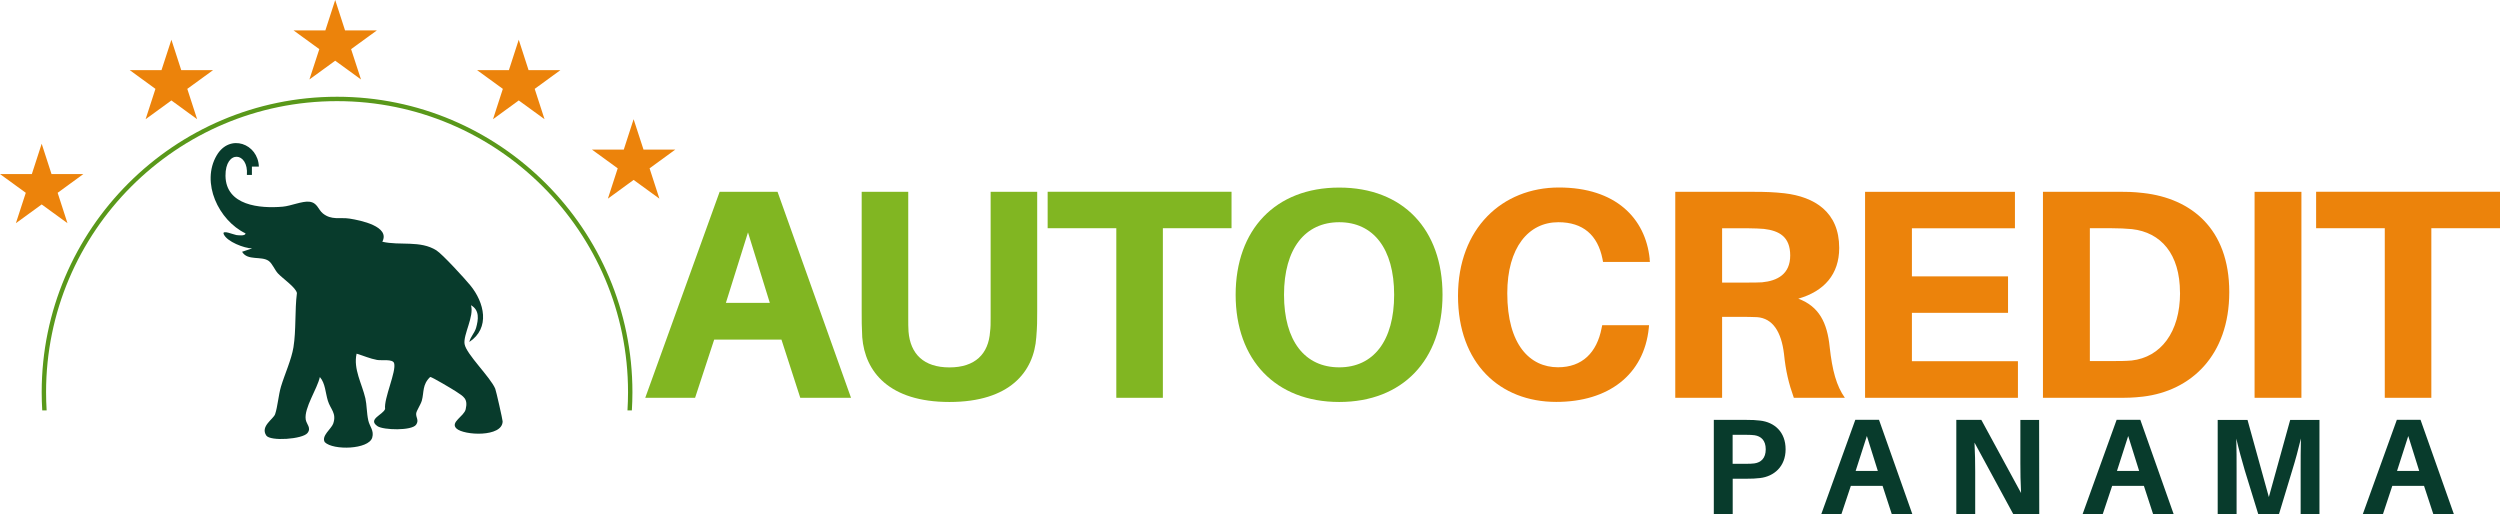 <?xml version="1.0" encoding="UTF-8"?>
<svg id="Capa_2" data-name="Capa 2" xmlns="http://www.w3.org/2000/svg" xmlns:xlink="http://www.w3.org/1999/xlink" viewBox="0 0 358.66 73.79">
  <defs>
    <style>
      .cls-1 {
        clip-path: url(#clippath-4);
      }

      .cls-2 {
        fill: #ec830b;
      }

      .cls-3 {
        fill: #81b622;
      }

      .cls-4, .cls-5 {
        fill: none;
      }

      .cls-6 {
        fill: #083b2c;
      }

      .cls-7 {
        clip-path: url(#clippath-1);
      }

      .cls-5 {
        fill-rule: evenodd;
      }

      .cls-8 {
        clip-path: url(#clippath-3);
      }

      .cls-9 {
        fill: #59981a;
      }

      .cls-10 {
        clip-path: url(#clippath-2);
      }

      .cls-11 {
        clip-path: url(#clippath);
      }
    </style>
    <clipPath id="clippath">
      <polyline class="cls-4" points="74.42 5.7 75.83 10.06 80.4 10.06 76.71 12.75 78.12 17.1 74.42 14.41 70.73 17.1 72.14 12.75 68.44 10.06 73.01 10.06 74.42 5.7"/>
    </clipPath>
    <clipPath id="clippath-1">
      <polyline class="cls-4" points="5.98 20.62 7.39 24.97 11.96 24.97 8.27 27.66 9.68 32.02 5.98 29.33 2.28 32.02 3.7 27.66 0 24.97 4.57 24.97 5.98 20.62"/>
    </clipPath>
    <clipPath id="clippath-2">
      <polyline class="cls-4" points="48.09 0 49.5 4.36 54.07 4.36 50.37 7.05 51.79 11.4 48.09 8.71 44.39 11.4 45.81 7.05 42.11 4.36 46.68 4.36 48.09 0"/>
    </clipPath>
    <clipPath id="clippath-3">
      <polyline class="cls-4" points="24.59 5.7 26 10.06 30.57 10.06 26.87 12.75 28.28 17.1 24.59 14.41 20.89 17.1 22.3 12.75 18.61 10.06 23.17 10.06 24.59 5.7"/>
    </clipPath>
    <clipPath id="clippath-4">
      <polyline class="cls-4" points="90.9 17.1 92.32 21.46 96.88 21.46 93.19 24.15 94.6 28.5 90.9 25.81 87.21 28.5 88.62 24.15 84.92 21.46 89.49 21.46 90.9 17.1"/>
    </clipPath>
  </defs>
  <g id="Capa_1-2" data-name="Capa 1">
    <path class="cls-9" d="M48.35,13.88C25,13.88,5.98,32.9,5.98,56.26c0,.88.03,1.75.08,2.62h.63c-.05-.87-.08-1.74-.08-2.62,0-23.03,18.72-41.75,41.74-41.75s41.75,18.72,41.75,41.75c0,.88-.03,1.75-.08,2.62h.63c.05-.87.08-1.74.08-2.62,0-23.36-19.02-42.38-42.38-42.38Z"/>
    <path class="cls-5" d="M90.73,13.88v45h-.71c.05-.87.08-1.74.08-2.62,0-23.03-18.72-41.75-41.75-41.75S6.61,33.23,6.61,56.26c0,.88.03,1.75.08,2.62h-.71V13.88h84.75Z"/>
    <path class="cls-3" d="M102.46,48.72l-2.74,8.35h-7.15l10.67-29.55h8.31l10.54,29.55h-7.28l-2.7-8.35h-9.64ZM104.14,43.45h6.3l-3.13-10.11-3.17,10.11Z"/>
    <path class="cls-3" d="M148.8,44.61c0,1.37,0,2.23-.13,3.77-.34,4.97-3.81,9.29-12.46,9.29s-12.12-4.33-12.51-9.29c-.08-1.54-.08-2.4-.08-3.77v-17.09h6.68v18.08c0,.81,0,1.37.04,1.97.26,3.21,2.18,5.14,5.87,5.14s5.61-1.93,5.83-5.14c.08-.6.08-1.16.08-1.97v-18.08h6.68v17.09Z"/>
    <path class="cls-3" d="M166.83,32.74v24.33h-6.68v-24.33h-9.85v-5.23h26.38v5.23h-9.85Z"/>
    <path class="cls-3" d="M206.95,42.29c0,9.34-5.7,15.38-14.82,15.38s-14.86-6.04-14.86-15.38,5.7-15.38,14.86-15.38,14.82,6,14.82,15.38ZM200.01,42.29c0-6.64-3-10.41-7.88-10.41s-7.92,3.77-7.92,10.41,3,10.41,7.92,10.41,7.88-3.81,7.88-10.41Z"/>
    <path class="cls-2" d="M236.66,37.15l.04.43h-6.72l-.08-.43c-.69-3.43-2.79-5.27-6.34-5.27-4.28,0-7.32,3.64-7.32,10.19,0,7.41,3.26,10.62,7.28,10.62,3.47,0,5.57-2.1,6.25-5.61l.09-.43h6.72l-.04.43c-.69,6.68-5.78,10.58-13.28,10.58-8.09,0-14.09-5.53-14.09-15.21s6.34-15.55,14.48-15.55,12.42,4.41,13.02,10.24Z"/>
    <path class="cls-2" d="M264.67,57.07h-7.32c-.73-2.06-1.16-3.81-1.41-6.3-.39-3.21-1.63-5.1-3.86-5.27-.81-.04-1.54-.04-2.36-.04h-2.66v11.61h-6.72v-29.55h11.22c1.76,0,2.91.04,4.46.21,4.28.51,7.84,2.66,7.84,7.84,0,3.77-2.14,6.21-5.87,7.28,3,1.11,4.15,3.47,4.5,6.9.38,3.47.98,5.61,2.18,7.32ZM250.53,40.54c.94,0,1.67,0,2.27-.04,2.18-.21,4.03-1.16,4.03-3.85s-1.58-3.55-3.77-3.81c-.6-.04-1.33-.09-2.27-.09h-3.73v7.79h3.47Z"/>
    <path class="cls-2" d="M289.5,57.07h-21.93v-29.55h21.5v5.23h-14.78v6.9h13.79v5.23h-13.79v6.94h15.21v5.27Z"/>
    <path class="cls-2" d="M319.82,41.91c0,9.12-5.53,14.18-12.38,14.99-1.5.17-2.18.17-3.77.17h-10.58v-29.55h10.62c1.59,0,2.27,0,3.77.17,6.85.77,12.34,5.1,12.34,14.22ZM312.75,41.99c0-5.57-2.74-8.65-6.89-9.12-.99-.08-1.76-.13-3-.13h-3.04v19.06h3c1.24,0,2.01,0,3-.08,4.15-.47,6.94-4.03,6.94-9.72Z"/>
    <path class="cls-2" d="M323.45,57.07v-29.55h6.72v29.55h-6.72Z"/>
    <path class="cls-2" d="M348.81,32.74v24.33h-6.68v-24.33h-9.85v-5.23h26.38v5.23h-9.85Z"/>
    <path class="cls-6" d="M256.17,64.46c0,2.49-1.69,3.89-3.65,4.12-.67.08-1.18.1-1.96.1h-1.98v5.11h-2.71v-13.55h4.69c.79,0,1.3.02,1.96.1,2.06.24,3.65,1.63,3.65,4.12ZM253.32,64.46c0-1.28-.67-1.88-1.61-2.02-.29-.04-.71-.06-1.2-.06h-1.94v4.16h1.94c.49,0,.9-.02,1.2-.06.94-.14,1.61-.75,1.61-2.02Z"/>
    <path class="cls-6" d="M265.53,69.7l-1.36,4.08h-2.89l4.89-13.55h3.4l4.79,13.55h-2.95l-1.33-4.08h-4.56ZM266.22,67.56h3.18l-1.57-5.01-1.61,5.01Z"/>
    <path class="cls-6" d="M288.85,73.79l-5.58-10.29c.08,1.47.1,3.02.1,4.16v6.13h-2.71v-13.55h3.59l5.7,10.49c-.08-1.45-.1-3.1-.1-4.26v-6.22h2.69l.02,13.55h-3.71Z"/>
    <path class="cls-6" d="M303.02,69.7l-1.36,4.08h-2.89l4.89-13.55h3.4l4.79,13.55h-2.95l-1.33-4.08h-4.56ZM303.71,67.56h3.18l-1.57-5.01-1.61,5.01Z"/>
    <path class="cls-6" d="M332.77,73.79h-2.71v-6.26c0-1.41,0-3.22.04-4.63-.33,1.41-.82,3.22-1.26,4.62l-1.9,6.28h-2.95l-1.94-6.3c-.41-1.38-.9-3.18-1.22-4.58.04,1.41.04,3.2.04,4.62v6.26h-2.71v-13.55h4.28l3.06,11.06,3.06-11.06h4.2v13.55Z"/>
    <path class="cls-6" d="M343.21,69.7l-1.35,4.08h-2.89l4.89-13.55h3.4l4.79,13.55h-2.95l-1.34-4.08h-4.56ZM343.89,67.56h3.18l-1.57-5.01-1.61,5.01Z"/>
    <path class="cls-6" d="M37.1,23.9h-.96s0,1.2,0,1.2h-.72c.27-3.34-3.11-3.66-3.07.12.05,4.28,4.94,4.72,8.22,4.43,1.15-.1,2.79-.83,3.82-.71,1.16.14,1.23,1.11,1.93,1.68,1.25,1.01,2.48.53,3.82.74,1.59.25,5.87,1.12,4.71,3.32,2.52.59,5.44-.23,7.76,1.24.87.55,4.05,4.03,4.84,4.99,2.05,2.48,2.91,6.15-.12,8.15.17-.75.74-1.25.97-2.02.34-1.2.52-2.55-.73-3.25.48,1.61-1.14,4.23-.92,5.57.24,1.45,3.71,4.75,4.4,6.41.13.32,1.06,4.44,1.06,4.68-.02,2.31-5.58,2.03-6.63,1.02-.93-.9,1.09-1.73,1.33-2.75.36-1.55-.31-1.83-1.41-2.57-.42-.28-3.47-2.1-3.68-2.07-1.16,1.1-.87,2.19-1.2,3.39-.17.59-.76,1.44-.81,1.83-.07.6.45.98-.02,1.64-.64.88-4.68.77-5.52.21-1.5-1.01.8-1.64,1.08-2.48-.2-1.51,1.65-5.4,1.29-6.57-.2-.63-1.78-.34-2.44-.46-1.01-.18-1.96-.61-2.94-.9-.49,2.22.77,4.3,1.26,6.41.21.92.18,2.1.42,3.18.19.86.86,1.45.56,2.46-.51,1.7-5.59,1.85-6.8.65-.55-.88.94-1.92,1.2-2.65.53-1.52-.39-2.07-.76-3.29-.35-1.13-.36-2.51-1.15-3.41-.37,1.7-2.28,4.44-2.03,6.09.1.68.85,1.21.25,1.95-.71.89-5.34,1.21-5.91.35-.88-1.33,1.03-2.35,1.27-3.06.36-1.05.48-2.73.84-3.95.53-1.76,1.51-3.9,1.79-5.64.4-2.47.18-5.28.5-7.79-.18-.83-2-2.04-2.72-2.81-.48-.52-.8-1.41-1.32-1.79-1.05-.76-3.05.02-3.83-1.32l1.44-.48c-1.14-.02-3.61-.97-4.07-2.04-.3-.69,1.43.07,1.8.12.24.03,1.33.18,1.32-.24-3.86-1.87-6.43-7.28-4.13-11.19,1.88-3.19,5.93-1.68,6.05,1.61Z"/>
    <g class="cls-11">
      <rect class="cls-2" x="68.44" y="5.7" width="11.96" height="11.4"/>
    </g>
    <g class="cls-7">
      <rect class="cls-2" y="20.62" width="11.96" height="11.4"/>
    </g>
    <g class="cls-10">
      <rect class="cls-2" x="42.11" width="11.96" height="11.4"/>
    </g>
    <g class="cls-8">
      <rect class="cls-2" x="18.61" y="5.7" width="11.96" height="11.4"/>
    </g>
    <g class="cls-1">
      <rect class="cls-2" x="84.92" y="17.1" width="11.96" height="11.4"/>
    </g>
  </g>
</svg>